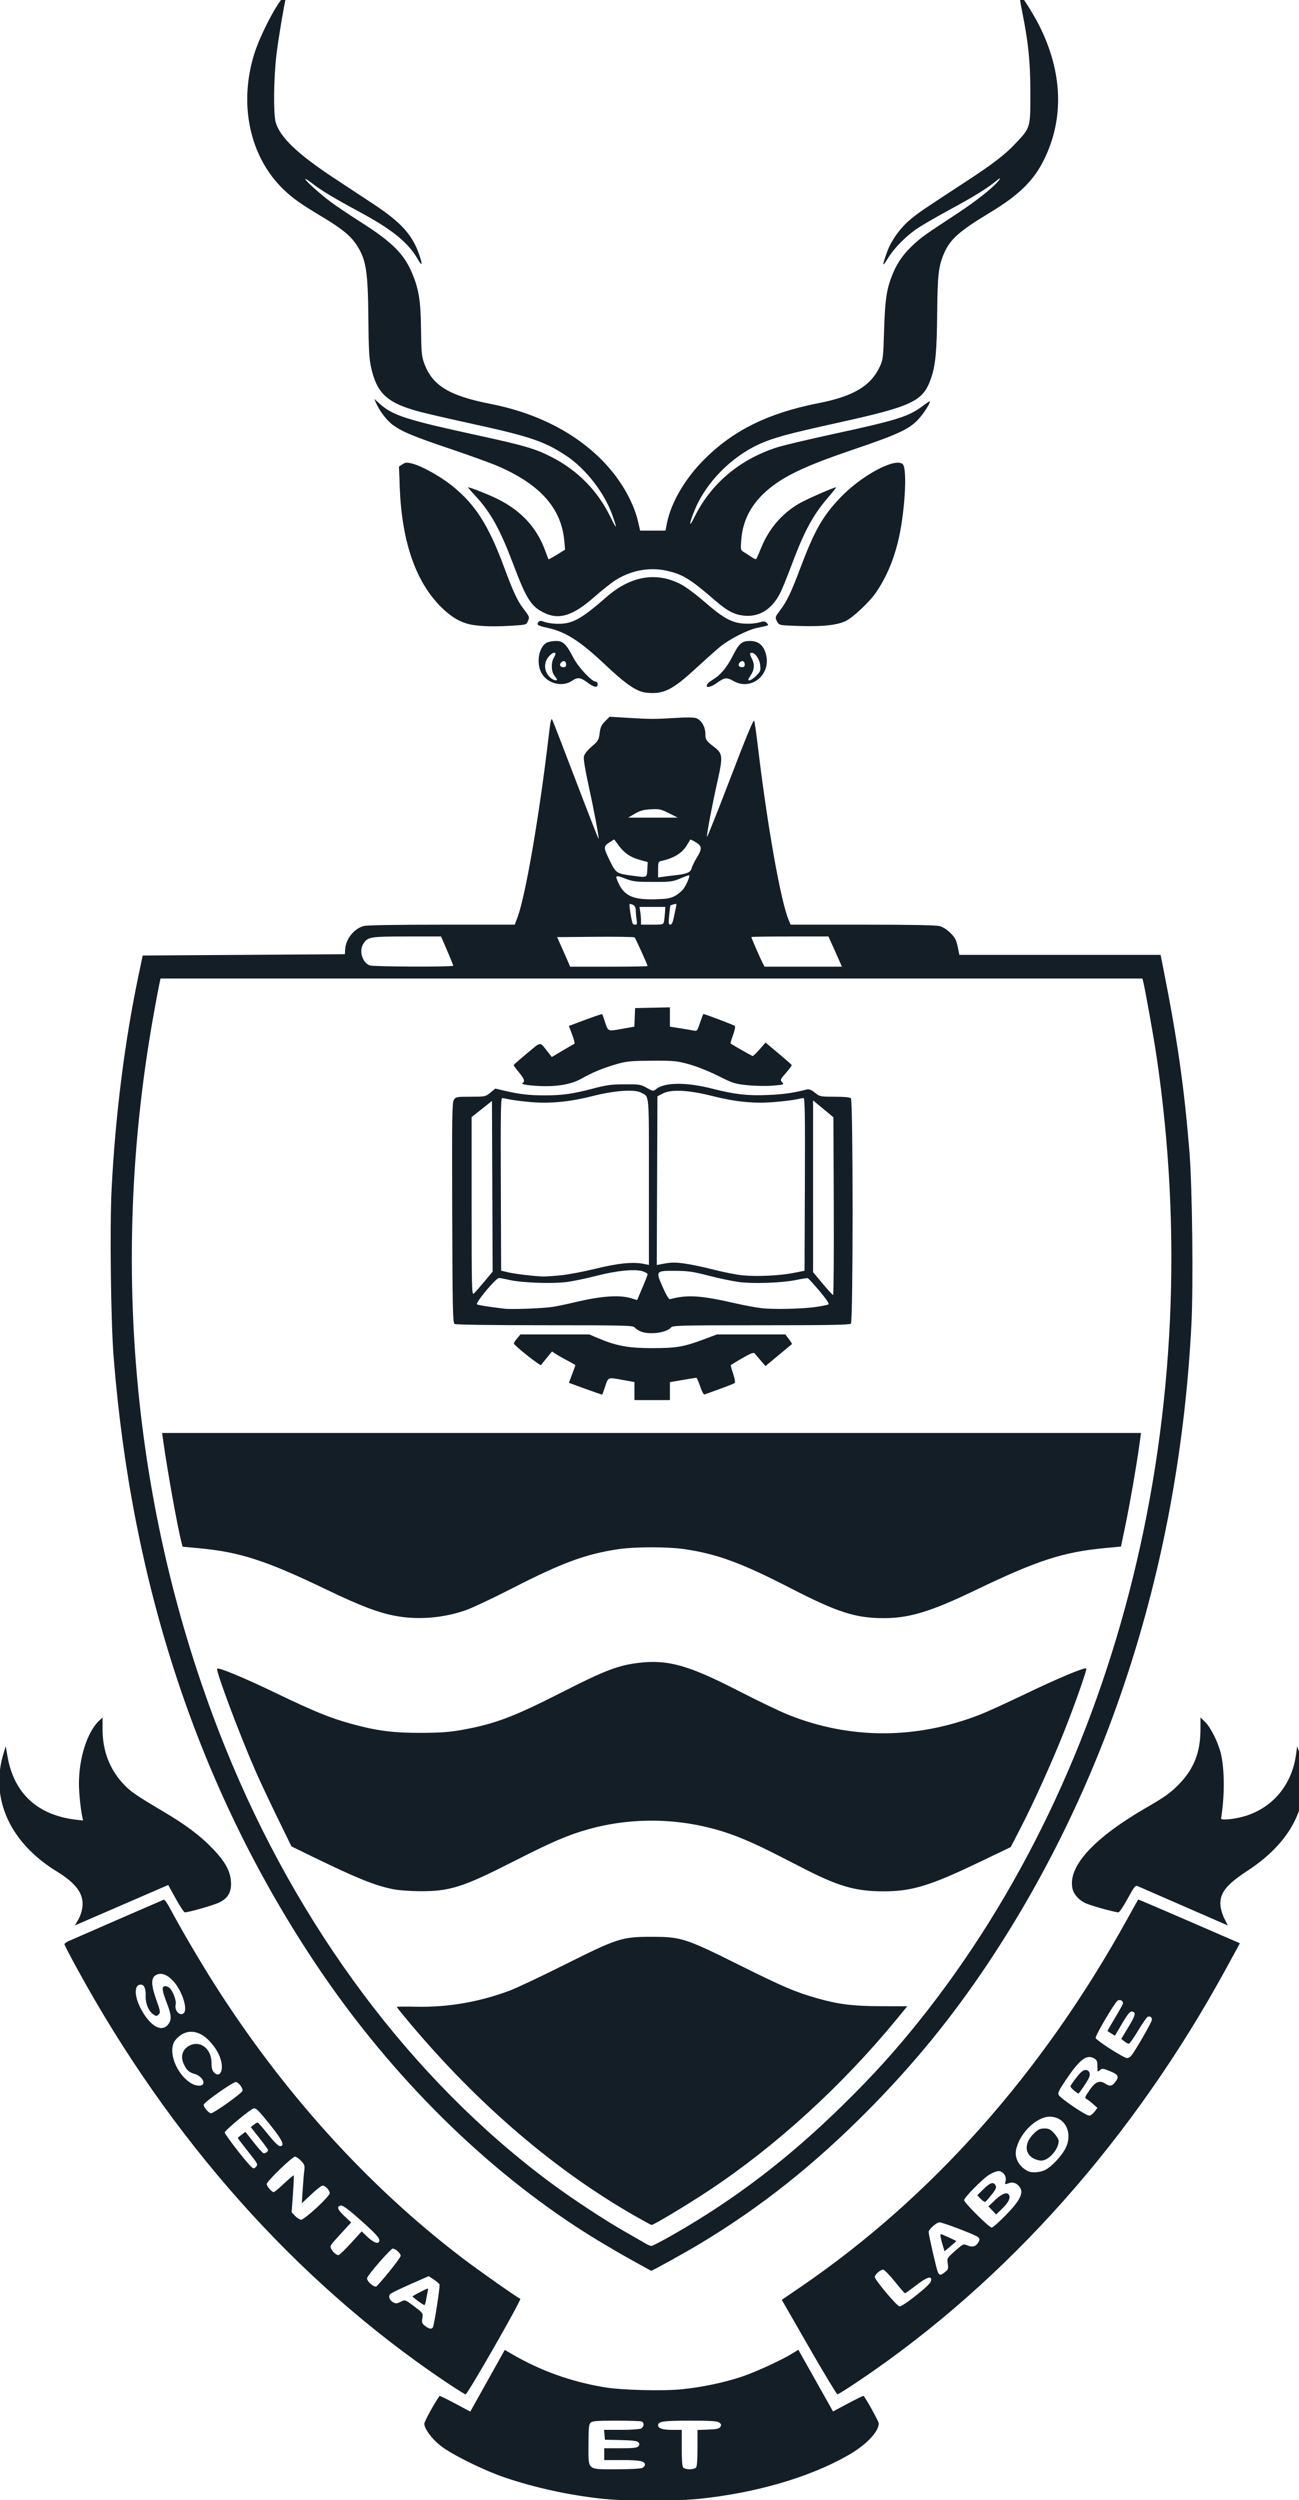 <?xml version="1.0" encoding="UTF-8" standalone="no"?>
<!-- Created with Inkscape (http://www.inkscape.org/) -->

<svg
   width="261.695mm"
   height="503.638mm"
   viewBox="0 0 261.695 503.638"
   version="1.1"
   id="svg5"
   inkscape:version="1.1.2 (0a00cf5339, 2022-02-04)"
   sodipodi:docname="wits.svg"
   xmlns:inkscape="http://www.inkscape.org/namespaces/inkscape"
   xmlns:sodipodi="http://sodipodi.sourceforge.net/DTD/sodipodi-0.dtd"
   xmlns="http://www.w3.org/2000/svg"
   xmlns:svg="http://www.w3.org/2000/svg">
  <sodipodi:namedview
     id="namedview7"
     pagecolor="#ffffff"
     bordercolor="#666666"
     borderopacity="1.0"
     inkscape:pageshadow="2"
     inkscape:pageopacity="0.0"
     inkscape:pagecheckerboard="0"
     inkscape:document-units="mm"
     showgrid="false"
     showguides="true"
     inkscape:guide-bbox="true"
     inkscape:zoom="0.16094665"
     inkscape:cx="379.00758"
     inkscape:cy="1062.4639"
     inkscape:window-width="1366"
     inkscape:window-height="725"
     inkscape:window-x="0"
     inkscape:window-y="0"
     inkscape:window-maximized="1"
     inkscape:current-layer="layer1" />
  <defs
     id="defs2">
    <clipPath
       clipPathUnits="userSpaceOnUse"
       id="clipPath1408">
      <rect
         style="fill:#ffffff;stroke-width:0.265"
         id="rect1410"
         width="261.695"
         height="503.638"
         x="-279.506"
         y="-129.887" />
    </clipPath>
  </defs>
  <g
     inkscape:label="Layer 1"
     inkscape:groupmode="layer"
     id="layer1"
     transform="translate(279.506,129.887)">
    <path
       style="fill:#141e27;stroke-width:0.265;fill-opacity:1"
       d="m -158.234,373.467 c -6.637,-0.724 -13.428,-2.207 -19.519,-4.26 -4.306,-1.452 -10.844,-4.69 -13.051,-6.463 -1.782,-1.432 -3.221,-3.394 -3.221,-4.392 0,-0.447 2.032,-4.148 3.077,-5.603 0.038,-0.053 1.447,0.638 3.131,1.535 l 3.062,1.63 0.407,-0.741 c 0.224,-0.407 1.786,-3.204 3.471,-6.215 l 3.064,-5.475 1.353,0.791 c 5.794,3.388 11.871,5.577 18.683,6.73 3.468,0.587 11.83,0.8 15.701,0.401 4.058,-0.418 8.457,-1.344 12.002,-2.524 2.786,-0.928 8.103,-3.376 10.304,-4.744 l 1.097,-0.682 3.494,6.213 3.494,6.213 3.031,-1.614 c 1.667,-0.888 3.07,-1.571 3.119,-1.518 0.549,0.594 3.058,5.14 3.058,5.54 0,1.734 -2.611,4.42 -6.34,6.523 -7.765,4.378 -18.379,7.47 -29.743,8.663 -4.729,0.497 -15.09,0.493 -19.672,-0.007 z m 8.148,-6.212 c 0.281,-0.151 0.512,-0.444 0.512,-0.652 0,-0.718 -1.036,-0.926 -4.613,-0.926 h -3.589 v -1.191 -1.191 h 3.275 c 2.588,0 3.344,-0.083 3.604,-0.397 0.259,-0.313 0.261,-0.479 0.007,-0.786 -0.245,-0.295 -1.101,-0.407 -3.538,-0.463 l -3.215,-0.074 -0.082,-0.992 -0.082,-0.992 h 3.473 c 1.91,0 3.703,-0.123 3.985,-0.274 0.617,-0.33 0.674,-1.195 0.093,-1.418 -0.23,-0.088 -2.543,-0.161 -5.14,-0.161 -3.94,0 -4.791,0.069 -5.138,0.416 -0.342,0.342 -0.416,1.138 -0.416,4.483 0,5.229 -0.399,4.891 5.765,4.891 2.657,0 4.804,-0.115 5.101,-0.274 z m 10.778,-0.044 c 0.216,-0.216 0.318,-1.479 0.318,-3.958 v -3.641 l 2.155,-0.077 c 1.742,-0.062 2.211,-0.169 2.447,-0.555 0.234,-0.383 0.19,-0.555 -0.221,-0.86 -0.408,-0.303 -1.624,-0.381 -5.904,-0.381 -5.368,0 -6.414,0.151 -6.414,0.926 0,0.63 0.926,0.926 2.893,0.926 h 1.869 v 3.651 c 0,2.487 0.101,3.752 0.318,3.969 0.175,0.175 0.746,0.318 1.27,0.318 0.524,0 1.095,-0.143 1.27,-0.318 z m -50.897,-17.614 c -29.637,-20.036 -54.948,-48.483 -73.767,-82.906 -1.401,-2.564 -2.548,-4.777 -2.548,-4.918 0,-0.141 0.327,-0.408 0.728,-0.593 0.751,-0.346 18.756,-8.184 19.275,-8.391 0.16,-0.064 0.746,0.753 1.302,1.815 1.819,3.476 5.834,10.336 8.727,14.909 13.896,21.966 31.029,40.922 50.138,55.472 3.334,2.538 11.135,8.023 11.66,8.198 0.338,0.113 -10.609,19.25 -11.017,19.258 -0.155,0.003 -2.179,-1.277 -4.498,-2.844 z m -2.095,-10.651 c 0.264,-0.427 1.48,-8.267 1.339,-8.635 -0.07,-0.181 -0.588,-0.635 -1.153,-1.008 l -1.026,-0.679 -3.683,1.623 c -2.026,0.893 -3.844,1.775 -4.041,1.96 -0.476,0.447 -0.184,1.287 0.591,1.702 0.516,0.276 0.763,0.259 1.459,-0.101 0.938,-0.485 0.898,-0.5 3.023,1.12 1.497,1.141 1.535,1.201 1.371,2.169 -0.147,0.869 -0.077,1.067 0.547,1.558 0.781,0.614 1.313,0.712 1.574,0.291 z m -2.995,-5.308 c -0.611,-0.449 -1.11,-0.864 -1.11,-0.922 0,-0.058 0.73,-0.474 1.621,-0.924 1.615,-0.815 1.621,-0.816 1.468,-0.202 -0.085,0.339 -0.234,1.122 -0.332,1.741 -0.098,0.618 -0.259,1.124 -0.357,1.124 -0.098,0 -0.678,-0.367 -1.289,-0.817 z m -5.882,-5.815 c 1.315,-1.61 2.391,-3.094 2.391,-3.297 0,-0.498 -1.051,-1.448 -1.602,-1.448 -0.402,0 -4.878,5.126 -5.149,5.896 -0.182,0.519 1.045,1.738 1.781,1.769 0.104,0.004 1.265,-1.309 2.58,-2.919 z m -7.651,-5.817 2.186,-2.395 0.951,0.908 c 1.222,1.167 2.114,1.633 2.461,1.287 0.528,-0.528 -0.13,-1.34 -3.544,-4.381 -2.381,-2.121 -3.651,-3.078 -4.012,-3.025 -0.966,0.144 -0.775,0.776 0.633,2.098 l 1.395,1.309 -0.778,0.849 c -0.428,0.467 -1.404,1.532 -2.17,2.367 -1.261,1.376 -1.362,1.574 -1.072,2.117 0.363,0.681 1.015,1.24 1.461,1.252 0.166,0.004 1.286,-1.069 2.488,-2.386 z m -6.87,-7.176 c 1.478,-1.367 2.624,-2.638 2.624,-2.91 0,-0.581 -0.904,-1.541 -1.45,-1.541 -0.216,0 -1.245,0.804 -2.287,1.786 l -1.895,1.786 0.18,-2.778 c 0.099,-1.528 0.245,-3.261 0.325,-3.851 0.125,-0.93 0.04,-1.185 -0.645,-1.918 -0.434,-0.465 -0.987,-0.846 -1.227,-0.846 -0.559,0 -5.7,4.973 -5.7,5.513 0,0.454 1.012,1.631 1.403,1.631 0.139,0 1.082,-0.782 2.096,-1.739 1.014,-0.956 1.889,-1.693 1.945,-1.637 0.056,0.056 -0.017,1.753 -0.161,3.771 l -0.262,3.67 0.714,0.746 c 0.393,0.41 0.94,0.746 1.216,0.746 0.276,0 1.682,-1.092 3.125,-2.427 z m -12.202,-8.277 c 0.389,-0.468 0.368,-0.506 -1.887,-3.356 -0.994,-1.257 -1.808,-2.336 -1.808,-2.398 0,-0.061 0.345,-0.367 0.766,-0.678 l 0.766,-0.566 1.638,2.084 c 0.901,1.146 1.792,2.143 1.98,2.215 0.338,0.13 0.935,-0.286 0.935,-0.651 0,-0.104 -0.781,-1.18 -1.736,-2.392 l -1.736,-2.204 0.575,-0.465 c 0.316,-0.256 0.67,-0.465 0.787,-0.465 0.117,0 1.066,1.072 2.111,2.381 1.201,1.506 2.085,2.381 2.405,2.381 1.044,0 0.517,-1.181 -1.832,-4.103 -2.932,-3.648 -3.085,-3.781 -3.829,-3.316 -1.41,0.881 -5.475,4.338 -5.475,4.656 0,0.337 3.542,4.983 4.98,6.533 0.775,0.835 0.921,0.872 1.36,0.342 z m -5.803,-12.778 c 1.579,-1.128 2.942,-2.223 3.03,-2.434 0.196,-0.468 -0.678,-1.7 -1.291,-1.82 -0.523,-0.103 -6.511,4.118 -6.511,4.589 0,0.508 1.055,1.716 1.499,1.716 0.221,0 1.694,-0.923 3.272,-2.051 z m -4.866,-3.905 c 0.255,-0.664 -0.627,-1.678 -1.714,-1.971 -1.182,-0.318 -1.712,-0.833 -2.295,-2.227 -0.554,-1.325 -0.153,-2.644 1.022,-3.361 2.236,-1.364 4.666,0.402 4.668,3.393 0,1.03 0.136,1.524 0.524,1.912 1.022,1.022 1.831,-0.1 1.468,-2.034 -0.262,-1.398 -1.067,-2.857 -2.341,-4.243 -2.269,-2.469 -4.981,-2.595 -6.895,-0.321 -1.706,2.028 0.029,6.864 3.143,8.764 0.965,0.589 2.209,0.633 2.419,0.087 z m -7.068,-11.94 c 0.742,-0.943 0.691,-1.86 -0.238,-4.272 -0.993,-2.579 -1.089,-3.311 -0.451,-3.443 0.265,-0.055 0.708,0.103 0.983,0.352 0.669,0.605 1.415,2.615 1.231,3.317 -0.313,1.198 0.804,2.441 1.6,1.781 0.921,-0.764 -0.343,-4.632 -2.132,-6.527 -1.129,-1.196 -2.182,-1.635 -3.127,-1.305 -1.365,0.476 -1.412,1.861 -0.18,5.32 0.76,2.134 0.794,2.366 0.407,2.753 -0.386,0.386 -0.479,0.386 -1.06,0.005 -0.943,-0.618 -1.619,-2.227 -1.56,-3.715 0.059,-1.491 -0.295,-2.299 -1.009,-2.299 -1.268,0 -1.313,2.154 -0.096,4.586 1.844,3.683 4.277,5.172 5.633,3.448 z m 129.095,64.981 -5.465,-9.512 3.745,-2.559 c 26.441,-18.068 48.656,-43.068 65.792,-74.04 1.208,-2.183 2.22,-4.001 2.249,-4.041 0.029,-0.04 4.327,1.787 9.55,4.06 5.223,2.273 9.825,4.27 10.225,4.438 l 0.728,0.306 -2.648,4.864 c -18.759,34.453 -44.186,63.078 -73.8,83.083 -2.391,1.615 -4.475,2.932 -4.63,2.926 -0.155,-0.006 -2.741,-4.292 -5.747,-9.524 z m 20.841,-9.816 c 2.841,-2.212 3.806,-3.155 3.806,-3.719 0,-0.859 -0.942,-0.517 -3.064,1.11 -1.139,0.873 -2.143,1.587 -2.232,1.587 -0.089,0 -1.02,-1.072 -2.068,-2.381 -1.049,-1.31 -2.105,-2.381 -2.347,-2.381 -0.522,0 -1.665,1.012 -1.665,1.474 0,0.6 4.494,5.935 4.999,5.935 0.267,0 1.424,-0.731 2.571,-1.624 z m 6.573,-5.293 c 0.646,-0.508 0.704,-0.685 0.554,-1.685 -0.166,-1.107 -0.152,-1.131 1.481,-2.573 1.642,-1.45 1.652,-1.454 2.531,-1.087 1.003,0.419 1.721,0.179 2.213,-0.739 0.231,-0.431 0.212,-0.638 -0.084,-0.934 -0.438,-0.438 -7.113,-2.997 -7.816,-2.997 -0.582,0 -2.174,1.421 -2.174,1.941 0,0.601 1.555,7.383 1.845,8.047 0.323,0.739 0.541,0.744 1.451,0.028 z m -0.506,-5.562 c -0.399,-1.345 -0.508,-2.072 -0.309,-2.072 0.18,0 3.076,1.314 3.076,1.396 0,0.044 -0.531,0.523 -1.179,1.065 l -1.179,0.986 z m 12.715,-5.861 c 2.858,-2.928 3.654,-4.467 2.903,-5.613 -0.553,-0.844 -1.414,-1.187 -2.219,-0.883 -0.855,0.322 -0.873,0.311 -0.686,-0.433 0.24,-0.955 -0.504,-1.982 -1.434,-1.982 -0.405,0 -1.265,0.34 -1.912,0.756 -1.378,0.886 -5.013,4.583 -5.013,5.098 0,0.492 5.057,5.523 5.551,5.523 0.221,1.8e-4 1.485,-1.109 2.809,-2.466 z m -2.685,-0.988 -0.78,-0.814 1.369,-1.306 c 1.404,-1.339 2.524,-1.698 2.828,-0.907 0.244,0.637 -0.225,1.501 -1.475,2.713 l -1.162,1.128 z m -2.325,-2.323 -0.7,-0.73 1.264,-1.245 c 1.363,-1.343 1.997,-1.535 2.425,-0.737 0.222,0.415 0.081,0.749 -0.772,1.829 -0.574,0.727 -1.15,1.387 -1.28,1.467 -0.13,0.08 -0.551,-0.183 -0.936,-0.584 z m 13.005,-5.84 c 1.244,-0.634 3.253,-2.766 4.042,-4.287 1.618,-3.121 -0.046,-6.481 -3.188,-6.435 -2.728,0.04 -6.135,3.446 -6.755,6.753 -0.314,1.675 0.733,3.451 2.511,4.256 0.772,0.35 2.415,0.211 3.39,-0.287 z m -2.496,-2.382 c -1.731,-1.056 -1.66,-3.137 0.167,-4.922 0.89,-0.869 1.248,-1.043 2.146,-1.043 0.905,0 1.222,0.157 1.978,0.982 0.495,0.54 0.9,1.226 0.9,1.524 0,1.695 -2.013,3.965 -3.515,3.963 -0.468,0 -1.222,-0.227 -1.676,-0.504 z m 12.44,-9.371 0.556,-0.748 -0.832,-0.744 c -0.457,-0.409 -1.051,-0.867 -1.32,-1.017 -0.454,-0.254 -0.414,-0.382 0.57,-1.815 1.168,-1.703 2.024,-2.052 3.177,-1.296 0.891,0.584 1.326,0.521 1.957,-0.281 0.868,-1.104 0.705,-1.522 -0.846,-2.165 -1.648,-0.683 -1.746,-0.691 -2.289,-0.199 -0.375,0.34 -0.418,0.253 -0.418,-0.847 0,-1.041 -0.103,-1.284 -0.68,-1.61 -1.516,-0.856 -2.887,0.202 -5.734,4.431 -1.332,1.978 -1.601,2.547 -1.39,2.942 0.395,0.738 5.612,4.253 6.19,4.17 0.276,-0.04 0.753,-0.409 1.058,-0.82 z m -4.141,-4.232 c -0.4,-0.328 -0.728,-0.71 -0.727,-0.85 1.1e-4,-0.14 0.538,-0.939 1.195,-1.776 0.866,-1.103 1.37,-1.521 1.834,-1.521 0.781,0 1.097,0.788 0.66,1.644 -0.467,0.915 -1.951,3.106 -2.102,3.103 -0.073,-0.003 -0.46,-0.271 -0.86,-0.598 z m 11.497,-6.992 c 0.754,-0.872 4.18,-6.831 4.18,-7.27 0,-0.533 -0.355,-0.784 -0.845,-0.596 -0.2,0.077 -1.072,1.327 -1.937,2.779 -0.865,1.452 -1.711,2.639 -1.88,2.639 -0.169,0 -0.577,-0.219 -0.908,-0.487 l -0.602,-0.487 1.366,-2.262 c 1.437,-2.379 1.615,-2.962 0.977,-3.207 -0.533,-0.205 -0.928,0.247 -2.376,2.716 l -1.245,2.124 -0.707,-0.442 c -0.389,-0.243 -0.742,-0.463 -0.785,-0.49 -0.043,-0.026 0.642,-1.239 1.521,-2.696 0.88,-1.456 1.599,-2.766 1.599,-2.91 0,-0.542 -0.685,-0.864 -1.107,-0.521 -0.696,0.564 -4.495,7.038 -4.404,7.504 0.094,0.483 5.64,4.036 6.33,4.055 0.232,0.007 0.602,-0.196 0.822,-0.451 z m -98.214,42.47 c -5.256,-2.876 -9.957,-5.659 -13.626,-8.066 -20.067,-13.168 -38.493,-31.847 -52.926,-53.653 -23.153,-34.981 -36.555,-75.447 -40.22,-121.444 -0.571,-7.163 -0.801,-26.342 -0.409,-33.999 0.76,-14.818 2.613,-29.533 5.399,-42.862 l 0.857,-4.101 20.366,-0.132 20.366,-0.132 0.058,-0.986 c 0.12,-2.066 1.774,-4.15 3.721,-4.691 0.622,-0.173 6.398,-0.274 15.715,-0.275 l 14.731,-0.002 0.569,-1.521 c 1.599,-4.273 4.38,-20.428 6.242,-36.26 0.398,-3.384 0.525,-3.947 0.774,-3.44 0.164,0.334 2.305,5.873 4.759,12.31 2.454,6.437 4.498,11.666 4.544,11.62 0.137,-0.137 -0.929,-5.809 -2.062,-10.971 -0.681,-3.104 -1.002,-5.127 -0.892,-5.626 0.107,-0.487 0.699,-1.236 1.578,-1.994 1.303,-1.125 1.42,-1.323 1.591,-2.694 0.15,-1.203 0.356,-1.651 1.099,-2.395 l 0.914,-0.914 3.624,0.221 c 4.583,0.279 5.498,0.281 9.71,0.018 2.329,-0.145 3.675,-0.122 4.167,0.072 0.999,0.393 1.784,1.774 1.785,3.143 0,1.184 0.169,1.425 1.936,2.78 1.527,1.171 1.592,1.907 0.57,6.467 -1.162,5.189 -2.296,11.16 -2.183,11.498 0.05,0.149 2.168,-5.165 4.708,-11.809 3.16,-8.266 4.676,-11.927 4.803,-11.599 0.102,0.264 0.44,2.623 0.751,5.242 1.869,15.759 4.579,31.045 6.182,34.883 l 0.405,0.968 14.499,0.002 c 9.804,0.001 14.842,0.097 15.557,0.295 0.623,0.173 1.511,0.747 2.161,1.397 0.904,0.904 1.164,1.399 1.443,2.748 l 0.34,1.644 h 20.268 20.268 l 0.461,2.315 c 2.915,14.633 4.283,24.181 5.354,37.372 0.573,7.052 0.798,27.052 0.393,34.857 -2.475,47.708 -16.501,91.804 -40.836,128.391 -7.246,10.895 -14.925,20.333 -24.089,29.608 -10.971,11.103 -21.739,19.665 -34.047,27.07 -2.983,1.795 -9.748,5.544 -9.872,5.47 -0.027,-0.016 -0.705,-0.388 -1.505,-0.826 z m 5.934,-6.449 c 12.449,-7.108 23.266,-15.37 34.248,-26.158 5.975,-5.869 10.377,-10.72 15.252,-16.808 40.668,-50.785 58.485,-123.188 47.87,-194.537 -0.592,-3.977 -2.246,-13.229 -2.672,-14.947 l -0.148,-0.595 h -98.904 -98.904 l -0.3,1.389 c -0.165,0.764 -0.701,3.651 -1.192,6.416 -8.917,50.241 -3.881,101.379 14.475,146.976 14.55,36.144 37.601,67.006 65.554,87.768 4.433,3.293 11.026,7.628 15.214,10.004 1.746,0.991 3.532,2.018 3.969,2.281 0.437,0.264 0.964,0.481 1.171,0.484 0.208,0.003 2.172,-1.02 4.366,-2.273 z m -7.801,-3.838 c -16.104,-9.226 -31.473,-22.395 -45.202,-38.731 -1.468,-1.746 -2.669,-3.235 -2.671,-3.307 -0.003,-0.073 1.754,-0.092 3.9,-0.044 6.376,0.145 12.749,-0.952 18.852,-3.243 1.382,-0.519 6.324,-2.85 10.98,-5.181 10.752,-5.38 11.617,-5.659 17.595,-5.659 5.972,0 6.805,0.269 17.859,5.772 8.674,4.318 11.167,5.381 15.478,6.601 4.37,1.237 7.174,1.587 12.862,1.605 l 5.322,0.016 -1.839,2.249 c -11.081,13.553 -24.438,25.774 -38.041,34.808 -4.35,2.889 -11.185,6.997 -11.642,6.997 -0.093,0 -1.648,-0.847 -3.455,-1.882 z m -48.504,-65.733 c -3.768,-0.749 -7.344,-2.194 -16.658,-6.731 l -3.926,-1.913 -2.857,-5.857 c -1.571,-3.222 -3.524,-7.377 -4.34,-9.235 -3.196,-7.278 -8.111,-20.382 -7.771,-20.722 0.291,-0.291 5.577,1.909 11.84,4.928 7.716,3.719 10.931,5.027 15.305,6.226 5.045,1.384 8.416,1.812 14.064,1.787 3.745,-0.016 5.626,-0.152 8.005,-0.579 6.785,-1.217 10.45,-2.603 20.725,-7.839 8.14,-4.148 10.918,-5.201 14.992,-5.685 5.889,-0.699 10.025,0.465 20.155,5.675 3.794,1.951 8.261,4.095 9.927,4.764 12.473,5.012 25.838,5.005 38.706,-0.021 1.348,-0.527 5.491,-2.418 9.206,-4.203 6.357,-3.054 11.68,-5.29 12.165,-5.111 0.249,0.092 -2.361,7.496 -4.697,13.325 -2.357,5.881 -5.892,13.704 -8.351,18.478 l -2.166,4.207 -6.493,3.112 c -9.796,4.695 -13.459,5.806 -19.135,5.802 -5.713,-0.004 -9.109,-0.998 -16.558,-4.844 -7.131,-3.683 -9.514,-4.83 -12.565,-6.046 -9.548,-3.808 -20.429,-4.39 -30.313,-1.624 -4.137,1.158 -7.362,2.544 -15.184,6.529 -10.135,5.162 -12.76,5.993 -18.815,5.958 -1.892,-0.011 -4.259,-0.183 -5.259,-0.382 z m 0.511,-55.049 c -3.512,-0.634 -7.258,-2.058 -14.163,-5.385 -11.971,-5.768 -17.322,-7.504 -25.477,-8.267 l -3.378,-0.316 -0.246,-0.938 c -0.768,-2.933 -2.751,-13.947 -3.658,-20.319 l -0.235,-1.654 h 98.606 98.606 l -0.353,2.58 c -0.555,4.055 -1.891,11.719 -2.825,16.203 l -0.854,4.099 -3.301,0.313 c -8.356,0.793 -13.609,2.501 -25.923,8.428 -9.041,4.352 -13.385,5.683 -18.548,5.683 -5.683,0 -9.306,-1.158 -18.639,-5.958 -10.037,-5.162 -14.83,-6.936 -21.418,-7.928 -3.414,-0.514 -10.08,-0.514 -13.494,0 -6.576,0.99 -11.312,2.742 -21.385,7.907 -3.809,1.953 -7.983,3.921 -9.275,4.373 -4.502,1.574 -9.519,1.995 -14.04,1.179 z m 48.007,-45.315 v -1.821 l -2.545,-0.458 c -2.883,-0.519 -2.72,-0.594 -3.439,1.586 -0.24,0.728 -0.463,1.355 -0.495,1.395 -0.032,0.04 -1.559,-0.477 -3.393,-1.149 l -3.334,-1.221 0.65,-1.727 c 0.358,-0.95 0.65,-1.771 0.65,-1.824 0,-0.053 -0.685,-0.451 -1.521,-0.884 -0.837,-0.433 -1.893,-1.032 -2.346,-1.331 l -0.825,-0.544 -1.027,1.24 c -0.565,0.682 -1.104,1.355 -1.197,1.495 -0.15,0.225 -5.268,-3.817 -5.463,-4.316 -0.042,-0.108 0.236,-0.569 0.619,-1.024 l 0.696,-0.827 h 6.927 6.927 l 1.885,0.792 c 3.66,1.538 6.092,1.975 10.937,1.965 4.839,-0.01 6.216,-0.251 10.425,-1.828 l 2.48,-0.929 h 6.895 6.895 l 0.712,0.933 c 0.391,0.513 0.665,0.969 0.609,1.012 -0.057,0.043 -1.278,1.057 -2.714,2.253 l -2.611,2.174 -0.961,-1.117 c -0.529,-0.614 -1.08,-1.262 -1.226,-1.44 -0.201,-0.246 -0.797,-0.015 -2.476,0.958 -1.217,0.705 -2.258,1.328 -2.313,1.383 -0.056,0.056 0.15,0.846 0.457,1.756 0.309,0.915 0.456,1.746 0.329,1.859 -0.126,0.112 -1.48,0.655 -3.008,1.206 -1.528,0.551 -2.915,1.053 -3.081,1.115 -0.178,0.066 -0.542,-0.605 -0.881,-1.625 -0.318,-0.956 -0.658,-1.739 -0.755,-1.742 -0.097,-0.003 -1.338,0.197 -2.757,0.443 l -2.58,0.447 v 1.806 1.806 h -3.572 -3.572 z m 1.191,-12.04 c -0.437,-0.19 -0.957,-0.543 -1.157,-0.783 -0.331,-0.399 -1.931,-0.438 -18.124,-0.441 -10.728,-0.003 -17.918,-0.103 -18.158,-0.255 -0.347,-0.219 -0.406,-3.051 -0.467,-22.393 -0.062,-19.571 -0.023,-22.214 0.337,-22.764 0.388,-0.592 0.552,-0.622 3.384,-0.622 2.938,0 2.989,-0.011 3.971,-0.82 l 0.995,-0.82 1.777,0.421 c 2.979,0.706 5.083,0.951 8.127,0.948 3.627,-0.004 5.749,-0.302 9.79,-1.373 2.699,-0.716 3.651,-0.844 6.35,-0.855 2.984,-0.013 3.252,0.03 4.46,0.711 1.273,0.718 1.291,0.72 1.921,0.224 1.733,-1.363 6.138,-1.382 11.326,-0.048 4.48,1.152 7.095,1.445 11.264,1.26 3.111,-0.138 4.99,-0.405 7.684,-1.093 0.513,-0.131 0.914,0.02 1.69,0.637 0.997,0.793 1.076,0.809 3.971,0.809 1.944,0 3.062,0.108 3.271,0.318 0.46,0.46 0.46,44.942 0,45.402 -0.241,0.241 -4.62,0.318 -18.092,0.318 -16.216,0 -17.806,0.038 -18.137,0.438 -0.91,1.097 -4.438,1.544 -6.184,0.783 z m -17.595,-4.931 c 0.946,-0.156 2.91,-0.569 4.366,-0.917 5.293,-1.266 8.976,-1.533 11.341,-0.821 l 1.239,0.373 0.354,-0.836 c 0.195,-0.46 0.668,-1.576 1.052,-2.482 0.384,-0.905 0.698,-1.759 0.698,-1.898 0,-0.139 -0.438,-0.397 -0.973,-0.573 -1.543,-0.509 -5.29,-0.144 -9.346,0.909 -1.965,0.51 -4.643,1.07 -5.953,1.243 -2.874,0.38 -9.035,0.165 -11.509,-0.402 -0.946,-0.216 -1.915,-0.398 -2.153,-0.403 -0.623,-0.013 -4.843,5.046 -4.425,5.305 0.282,0.174 2.225,0.483 5.52,0.878 1.495,0.179 7.922,-0.069 9.79,-0.377 z m 53.181,-0.007 c 1.091,-0.169 2.128,-0.386 2.304,-0.482 0.211,-0.115 -0.399,-1.03 -1.791,-2.684 -1.161,-1.38 -2.225,-2.548 -2.365,-2.596 -0.14,-0.048 -1.179,0.109 -2.31,0.349 -2.829,0.599 -8.637,0.809 -11.581,0.419 -1.31,-0.174 -4.048,-0.748 -6.085,-1.275 -3.133,-0.812 -4.157,-0.962 -6.64,-0.976 -4.059,-0.023 -4.066,-0.014 -2.633,3.238 0.757,1.717 1.253,2.534 1.498,2.468 3.51,-0.947 6.162,-0.77 13.426,0.895 1.653,0.379 3.915,0.794 5.027,0.922 2.485,0.287 8.474,0.139 11.15,-0.276 z m -67.056,-5.033 1.708,-2.048 -0.068,-17.192 -0.068,-17.192 -2.049,1.623 -2.049,1.623 v 17.958 c 0,16.197 0.039,17.925 0.409,17.617 0.226,-0.187 1.179,-1.262 2.119,-2.389 z m 70.432,-15.241 -0.068,-17.905 -2.051,-1.698 -2.051,-1.698 v 17.293 17.293 l 1.918,2.304 c 1.055,1.267 2.008,2.307 2.119,2.311 0.11,0.004 0.17,-8.051 0.132,-17.899 z m -54.931,13.922 c 1.507,-0.154 4.677,-0.758 7.045,-1.344 4.411,-1.091 7.491,-1.391 9.652,-0.941 l 0.992,0.207 v -16.772 c 0,-18.483 0.131,-17.002 -1.587,-17.941 -1.289,-0.705 -5.253,-0.438 -9.525,0.64 -4.932,1.244 -8.856,1.62 -12.946,1.241 -1.684,-0.156 -3.538,-0.396 -4.12,-0.532 -0.582,-0.136 -1.208,-0.251 -1.391,-0.254 -0.264,-0.005 -0.319,3.556 -0.265,17.384 l 0.068,17.39 1.455,0.336 c 1.429,0.33 5.017,0.761 6.917,0.831 0.53,0.02 2.197,-0.09 3.704,-0.244 z m 46.852,-0.474 2.19,-0.437 0.068,-17.396 c 0.054,-13.832 -1.1e-4,-17.395 -0.265,-17.39 -0.183,0.003 -0.809,0.119 -1.391,0.256 -0.582,0.137 -2.504,0.376 -4.271,0.53 -4.203,0.367 -7.855,0.019 -12.809,-1.22 -4.79,-1.199 -8.212,-1.362 -9.908,-0.473 l -1.058,0.555 -0.068,16.995 -0.068,16.995 0.73,-0.145 c 2.11,-0.419 2.795,-0.442 4.845,-0.165 1.229,0.166 3.858,0.717 5.841,1.225 1.984,0.508 4.603,1.026 5.821,1.151 2.856,0.293 7.561,0.074 10.343,-0.481 z m -53.637,-37.851 c -0.815,-0.097 -1.196,-0.239 -0.992,-0.371 0.548,-0.355 0.383,-0.856 -0.728,-2.2 -0.582,-0.704 -1.058,-1.347 -1.058,-1.427 0,-0.081 1.205,-1.144 2.678,-2.364 3.011,-2.493 2.493,-2.467 4.276,-0.21 l 0.737,0.932 2.174,-1.293 c 1.196,-0.711 2.268,-1.325 2.384,-1.363 0.116,-0.039 -0.089,-0.865 -0.455,-1.836 l -0.665,-1.766 1.513,-0.57 c 3.361,-1.267 5.135,-1.88 5.205,-1.797 0.04,0.048 0.27,0.682 0.51,1.41 0.704,2.134 0.541,2.059 3.415,1.55 l 2.548,-0.451 0.077,-1.872 0.077,-1.872 3.506,-0.074 3.506,-0.074 v 1.946 1.946 l 2.051,0.324 c 1.128,0.178 2.364,0.389 2.748,0.468 0.658,0.135 0.731,0.044 1.278,-1.601 0.319,-0.96 0.621,-1.745 0.671,-1.745 0.286,0 6.125,2.215 6.323,2.399 0.14,0.13 -0.007,0.894 -0.353,1.844 -0.325,0.892 -0.552,1.651 -0.503,1.687 0.55,0.402 4.309,2.537 4.467,2.537 0.116,0 0.744,-0.61 1.397,-1.356 l 1.186,-1.356 2.605,2.184 c 1.433,1.201 2.635,2.259 2.672,2.351 0.037,0.092 -0.483,0.796 -1.155,1.564 -1.16,1.326 -1.2,1.422 -0.777,1.89 0.43,0.476 0.366,0.499 -1.888,0.689 -1.335,0.112 -3.503,0.076 -5.066,-0.084 -2.56,-0.263 -2.935,-0.382 -5.953,-1.89 -1.858,-0.928 -4.34,-1.916 -5.867,-2.336 -2.45,-0.674 -2.999,-0.726 -7.408,-0.709 -3.993,0.016 -5.091,0.109 -6.796,0.579 -2.774,0.764 -5.299,1.789 -7.401,3.005 -2.453,1.419 -6.225,1.872 -10.938,1.313 z m -14.947,-24.035 c 0,-0.109 -0.55,-1.478 -1.224,-3.043 l -1.227,-2.844 h -6.859 c -7.405,0 -7.891,0.079 -8.777,1.432 -0.937,1.43 -0.266,3.78 1.254,4.394 0.689,0.278 16.83,0.337 16.833,0.061 z m 39.156,0.072 c 0,-0.242 -2.41,-5.563 -2.611,-5.764 -0.111,-0.111 -3.671,-0.171 -7.91,-0.132 l -7.708,0.07 1.069,2.381 c 0.588,1.31 1.174,2.649 1.303,2.977 l 0.234,0.595 h 7.812 c 4.296,0 7.812,-0.057 7.812,-0.127 z m 38.489,-1.371 c -0.364,-0.824 -0.974,-2.193 -1.356,-3.043 l -0.693,-1.545 h -7.769 c -4.273,0 -7.769,0.049 -7.769,0.109 0,0.175 1.761,4.239 2.23,5.146 l 0.429,0.83 h 7.795 7.795 z m -40.701,-7.961 c -0.09,-0.546 -0.165,-1.375 -0.167,-1.843 -0.003,-0.59 -0.172,-0.941 -0.555,-1.146 -0.304,-0.162 -0.616,-0.232 -0.694,-0.153 -0.138,0.138 0.41,3.541 0.635,3.936 0.062,0.109 0.3,0.198 0.529,0.198 0.333,0 0.383,-0.197 0.252,-0.992 z m 5.503,0.397 c 0.07,-0.327 0.161,-1.131 0.203,-1.786 l 0.077,-1.191 h -2.603 -2.603 l 0.153,0.926 c 0.084,0.509 0.154,1.313 0.156,1.786 l 0.003,0.86 h 2.244 c 2.113,0 2.251,-0.035 2.371,-0.595 z m 2.003,-0.926 c 0.168,-0.837 0.371,-1.802 0.452,-2.146 0.13,-0.557 0.078,-0.604 -0.485,-0.43 -0.347,0.107 -0.651,0.209 -0.675,0.228 -0.024,0.018 -0.129,0.896 -0.233,1.952 -0.162,1.641 -0.129,1.918 0.223,1.918 0.29,0 0.503,-0.451 0.718,-1.521 z m 0.18,-4.243 c 0.61,-0.32 1.397,-0.969 1.749,-1.443 0.598,-0.805 1.345,-2.568 1.165,-2.748 -0.044,-0.044 -0.848,0.243 -1.787,0.638 -1.596,0.672 -1.956,0.718 -5.543,0.71 -3.484,-0.007 -4.001,-0.071 -5.622,-0.695 -1.95,-0.75 -2.046,-0.677 -1.284,0.967 1.178,2.544 2.97,3.336 7.304,3.225 2.389,-0.061 3.109,-0.178 4.02,-0.655 z m -5.529,-5.37 0.078,-1.472 -1.536,-0.427 c -1.953,-0.543 -3.145,-1.349 -4.301,-2.906 l -0.918,-1.237 -0.802,0.505 c -1.397,0.88 -1.403,1.075 -0.126,3.68 1.32,2.692 1.343,2.706 4.89,3.166 2.688,0.348 2.625,0.379 2.714,-1.309 z m 5.346,1.213 c 2.585,-0.281 3.364,-0.586 3.557,-1.392 0.096,-0.399 0.592,-1.41 1.104,-2.248 1.083,-1.774 1.026,-2.292 -0.341,-3.099 -0.521,-0.308 -0.972,-0.525 -1.001,-0.482 -0.029,0.042 -0.329,0.535 -0.665,1.094 -0.975,1.621 -2.611,2.646 -5.102,3.197 -0.695,0.154 -0.728,0.232 -0.728,1.756 v 1.594 l 0.86,-0.131 c 0.473,-0.072 1.515,-0.202 2.315,-0.289 z m -0.978,-12.528 c -1.595,-0.804 -1.932,-0.878 -3.631,-0.79 -1.487,0.076 -2.154,0.259 -3.237,0.887 l -1.364,0.79 h 4.995 4.995 z M -853.631,315.15 c -2.709,-0.348 -4.978,-1.015 -7.388,-2.173 -3.893,-1.87 -7.155,-5.725 -8.589,-10.149 -1.227,-3.784 -1.279,-4.545 -1.452,-21.157 -0.126,-12.116 -0.245,-16.015 -0.502,-16.464 -0.481,-0.842 -1.259,-1.191 -3.367,-1.511 -1.73,-0.263 -1.858,-0.328 -1.934,-0.991 -0.055,-0.477 0.075,-0.789 0.397,-0.952 0.263,-0.133 4.139,-0.227 8.614,-0.208 7.345,0.031 8.179,0.079 8.594,0.494 0.701,0.701 0.136,1.312 -1.541,1.666 -1.954,0.413 -2.229,0.556 -2.646,1.378 -0.475,0.937 -0.689,26.644 -0.258,30.934 0.655,6.509 2.366,10.189 6.015,12.935 2.276,1.713 3.937,2.268 7.238,2.42 4.77,0.219 7.819,-0.848 10.731,-3.755 1.907,-1.904 3.03,-4.053 3.879,-7.425 0.59,-2.345 0.599,-2.626 0.599,-18.581 v -16.2 l -0.679,-0.679 c -0.532,-0.532 -1.136,-0.749 -2.778,-0.998 -1.987,-0.302 -2.103,-0.357 -2.181,-1.029 -0.055,-0.475 0.076,-0.792 0.397,-0.958 0.272,-0.141 3.711,-0.228 7.973,-0.2 6.192,0.04 7.536,0.115 7.735,0.429 0.588,0.929 0.117,1.428 -1.603,1.699 -1.484,0.234 -2.319,0.75 -2.701,1.672 -0.198,0.479 -0.358,5.765 -0.483,16.06 -0.172,14.038 -0.233,15.549 -0.724,17.727 -1.173,5.213 -2.6,7.946 -5.654,10.829 -2.355,2.222 -5.334,3.849 -8.509,4.646 -2.403,0.603 -6.719,0.858 -9.181,0.542 z m 161.317,-0.374 c -0.326,-0.353 -4.645,-10.801 -9.815,-23.746 -5.078,-12.714 -9.541,-23.699 -9.918,-24.411 -0.932,-1.757 -2.154,-2.511 -4.708,-2.904 -1.962,-0.302 -2.075,-0.356 -2.154,-1.036 -0.064,-0.551 0.059,-0.77 0.529,-0.942 0.337,-0.124 4.448,-0.213 9.136,-0.199 7.778,0.024 8.564,0.067 8.991,0.494 0.761,0.761 0.154,1.341 -1.724,1.649 -2.12,0.347 -2.348,0.59 -1.916,2.042 0.391,1.316 13.722,36.937 14.027,37.481 0.264,0.472 0.2,0.598 2.208,-4.333 5.632,-13.832 12.622,-32.662 12.622,-34.003 0,-0.737 -0.634,-1.068 -2.425,-1.266 -1.579,-0.174 -1.681,-0.227 -1.76,-0.912 -0.065,-0.56 0.057,-0.78 0.529,-0.956 0.337,-0.126 3.806,-0.209 7.708,-0.185 5.877,0.036 7.137,0.109 7.338,0.427 0.605,0.956 0.121,1.431 -1.73,1.699 -1.755,0.254 -2.644,0.748 -3.514,1.952 -0.956,1.323 -0.763,0.877 -9.547,22.005 -8.02,19.29 -11.381,26.894 -12.128,27.446 -0.655,0.484 -1.093,0.409 -1.748,-0.299 z m 151.436,0.36 c -2.308,-0.323 -5.012,-1.171 -6.117,-1.918 l -0.911,-0.616 0.011,-5.185 c 0.011,-5.54 0.119,-6.034 1.317,-6.034 0.696,0 0.922,0.447 0.922,1.826 0,1.36 0.702,3.603 1.51,4.824 0.847,1.28 2.68,2.506 4.57,3.056 1.948,0.568 5.331,0.567 7.017,-0.003 4.038,-1.362 6.403,-5.396 5.705,-9.732 -0.583,-3.62 -2.272,-5.728 -9.276,-11.573 -8,-6.677 -10.308,-10.307 -10.316,-16.223 -0.008,-5.993 3.159,-10.197 9.257,-12.29 2.544,-0.873 9.817,-0.665 14.42,0.413 l 0.794,0.186 -0.091,4.742 c -0.055,2.829 -0.205,4.881 -0.374,5.086 -0.357,0.435 -1.268,0.31 -1.539,-0.211 -0.114,-0.218 -0.352,-1.171 -0.53,-2.117 -0.285,-1.516 -0.473,-1.867 -1.59,-2.961 -1.442,-1.413 -2.958,-1.984 -5.943,-2.24 -4.218,-0.36 -7.658,1.766 -8.623,5.331 -0.408,1.506 -0.143,4.036 0.568,5.434 0.858,1.687 4.039,4.861 8.347,8.33 6.544,5.269 9.499,8.901 10.561,12.975 0.536,2.056 0.526,6.222 -0.018,8.074 -1.55,5.275 -5.576,9.098 -10.955,10.403 -2.163,0.525 -6.484,0.734 -8.715,0.422 z m -232.066,-8.128 c -8.257,-8.32 -15.274,-15.754 -25.232,-26.733 -3.333,-3.675 -6.101,-6.64 -6.152,-6.589 -0.103,0.103 0.599,26.905 0.83,31.703 0.186,3.858 0.675,5.637 1.692,6.163 0.408,0.211 1.624,0.48 2.702,0.597 1.771,0.193 1.969,0.272 2.047,0.823 0.188,1.325 0.066,1.345 -8.507,1.337 -5.114,-0.005 -8.103,-0.106 -8.315,-0.282 -0.182,-0.151 -0.331,-0.555 -0.331,-0.898 0,-0.651 0.116,-0.704 2.249,-1.03 1.716,-0.262 1.967,-0.393 2.45,-1.277 0.425,-0.776 0.47,-2.694 0.592,-24.918 0.104,-18.933 0.205,-24.204 0.472,-24.672 0.373,-0.652 1.267,-0.772 1.921,-0.256 0.225,0.177 3.436,3.597 7.136,7.598 3.7,4.002 9.886,10.669 13.747,14.817 3.861,4.147 9.46,10.216 12.443,13.485 l 5.424,5.944 0.071,-2.504 c 0.039,-1.377 -0.094,-9.529 -0.296,-18.115 -0.446,-18.983 -0.22,-17.959 -4.065,-18.42 -1.133,-0.136 -2.209,-0.3 -2.391,-0.364 -0.495,-0.175 -0.398,-1.403 0.132,-1.677 0.56,-0.289 15.406,-0.246 15.875,0.045 0.182,0.113 0.331,0.422 0.331,0.687 0,0.654 -0.464,0.973 -1.72,1.184 -1.659,0.278 -2.415,0.663 -2.81,1.431 -0.3,0.582 -0.389,5.037 -0.497,24.812 -0.142,25.784 -0.095,24.973 -1.421,24.981 -0.389,0.003 -2.984,-2.436 -8.378,-7.871 z m 117.664,7.058 c -0.352,-0.285 -0.456,-0.586 -0.335,-0.969 0.138,-0.434 0.479,-0.596 1.555,-0.742 1.804,-0.244 2.187,-0.469 2.558,-1.509 0.616,-1.724 0.843,-9.974 0.749,-27.156 -0.069,-12.469 -0.183,-17.567 -0.405,-18.079 -0.453,-1.045 -1.346,-1.512 -3.261,-1.703 -2.296,-0.229 -2.934,-0.811 -1.959,-1.786 0.355,-0.355 2.033,-0.386 13.957,-0.257 12.45,0.134 20.617,-0.075 22.724,-0.583 0.973,-0.234 1.33,0.469 0.995,1.961 -0.138,0.615 -0.36,2.453 -0.494,4.084 -0.267,3.261 -0.394,3.778 -0.98,4.003 -0.835,0.321 -1.334,-0.303 -1.496,-1.87 -0.089,-0.859 -0.374,-1.811 -0.659,-2.194 -1.001,-1.35 -1.782,-1.45 -12.027,-1.546 l -9.459,-0.088 v 9.408 9.408 l 7.607,-0.003 c 4.218,0 8.028,-0.118 8.552,-0.264 0.52,-0.144 1.225,-0.561 1.567,-0.925 0.342,-0.364 0.835,-0.662 1.095,-0.662 0.821,0 0.97,0.787 0.603,3.175 -0.19,1.237 -0.365,3.201 -0.387,4.366 -0.053,2.765 -0.246,3.416 -1.042,3.531 -0.833,0.12 -1.327,-0.578 -1.327,-1.875 0,-0.561 -0.17,-1.349 -0.377,-1.75 -0.719,-1.39 -1.48,-1.516 -10.682,-1.767 l -5.635,-0.154 0.078,9.739 c 0.072,8.93 0.119,9.798 0.563,10.453 1.113,1.64 3.676,2.188 11.554,2.47 5.21,0.186 8.869,-0.129 10.146,-0.875 1.169,-0.683 1.898,-1.884 2.26,-3.723 0.171,-0.868 0.48,-1.719 0.687,-1.891 0.525,-0.436 1.429,-0.084 1.607,0.625 0.164,0.655 -0.507,6.223 -0.947,7.86 -0.533,1.978 0.546,1.878 -19.211,1.783 -15.534,-0.075 -17.725,-0.135 -18.175,-0.499 z m -89.746,-0.159 c -0.808,-0.808 -0.143,-1.56 1.573,-1.778 1.618,-0.206 2.149,-0.671 2.556,-2.24 0.358,-1.38 0.688,-39.145 0.371,-42.584 -0.237,-2.58 -0.744,-3.176 -3.05,-3.586 -1.568,-0.279 -1.717,-0.364 -1.792,-1.014 -0.055,-0.477 0.075,-0.787 0.397,-0.948 0.263,-0.132 3.899,-0.228 8.079,-0.213 6.876,0.024 7.645,0.071 8.065,0.491 0.729,0.729 0.146,1.33 -1.638,1.688 -2.182,0.438 -2.52,0.879 -2.833,3.696 -0.378,3.404 -0.108,40.582 0.306,42.23 0.423,1.684 1.156,2.212 3.378,2.435 0.984,0.099 1.998,0.24 2.253,0.314 0.543,0.157 0.623,1.223 0.123,1.638 -0.225,0.187 -3.212,0.279 -8.869,0.273 -7.169,-0.008 -8.592,-0.071 -8.921,-0.401 z m 140.357,0.032 c -0.163,-0.196 -0.257,-0.631 -0.209,-0.966 0.065,-0.459 0.283,-0.63 0.88,-0.692 2.812,-0.291 3.196,-0.733 3.587,-4.136 0.338,-2.942 0.322,-41.019 -0.018,-42.243 -0.393,-1.413 -1.015,-1.818 -3.341,-2.171 -1.967,-0.299 -2.084,-0.355 -2.162,-1.026 -0.055,-0.477 0.075,-0.789 0.397,-0.952 0.273,-0.138 5.149,-0.217 11.327,-0.183 10.119,0.056 10.99,0.098 12.965,0.623 5.311,1.413 8.552,4.26 9.931,8.724 1.667,5.395 -0.46,11.945 -5.662,17.43 l -1.816,1.915 2.335,2.98 c 7.473,9.538 11.322,14.068 13.468,15.85 1.835,1.524 4.266,2.608 6.548,2.921 2.834,0.388 3.038,0.442 3.192,0.845 0.078,0.203 -0.035,0.621 -0.25,0.928 -0.374,0.534 -0.607,0.56 -5.103,0.56 -2.591,0 -5.353,-0.121 -6.137,-0.268 -4.385,-0.825 -6.603,-3.066 -16.625,-16.797 -1.806,-2.474 -3.411,-4.585 -3.567,-4.692 -0.156,-0.107 -2.171,-0.196 -4.478,-0.198 l -4.195,-0.004 0.181,7.607 c 0.099,4.184 0.287,8.321 0.417,9.194 0.33,2.219 0.918,2.685 3.693,2.927 2.383,0.208 2.946,0.625 2.229,1.649 -0.383,0.546 -0.544,0.556 -8.84,0.544 -6.75,-0.01 -8.51,-0.084 -8.746,-0.369 z m 21.973,-25.44 c 3.361,-1.496 5.245,-5.925 4.931,-11.591 -0.163,-2.936 -0.672,-4.972 -1.68,-6.714 -2.274,-3.933 -5.569,-5.522 -10.887,-5.253 -1.506,0.076 -2.847,0.247 -2.979,0.38 -0.141,0.141 -0.213,4.94 -0.173,11.467 l 0.069,11.225 0.672,0.322 c 2,0.959 8.039,1.057 10.047,0.163 z m 78.972,25.411 c -0.897,-0.897 -0.335,-1.528 1.586,-1.779 1.625,-0.212 2.159,-0.72 2.546,-2.418 0.402,-1.764 0.651,-39.415 0.281,-42.474 -0.325,-2.688 -0.689,-3.116 -2.995,-3.527 -1.537,-0.274 -1.687,-0.36 -1.762,-1.008 -0.055,-0.477 0.075,-0.787 0.397,-0.948 0.263,-0.132 3.899,-0.228 8.079,-0.213 6.876,0.024 7.645,0.071 8.065,0.491 0.706,0.706 0.146,1.316 -1.536,1.672 -0.786,0.166 -1.622,0.384 -1.857,0.483 -1.146,0.486 -1.156,0.651 -1.241,20.467 -0.097,22.654 0.108,26.324 1.506,26.941 0.235,0.104 1.367,0.319 2.516,0.479 2.269,0.315 2.94,0.788 2.379,1.677 -0.267,0.424 -1.02,0.467 -8.931,0.508 -7.344,0.038 -8.698,-0.014 -9.033,-0.35 z m 43.254,0.03 c -0.163,-0.197 -0.258,-0.632 -0.21,-0.968 0.065,-0.459 0.283,-0.63 0.88,-0.692 1.824,-0.189 2.712,-0.575 3.008,-1.309 0.676,-1.677 0.824,-6.242 0.826,-25.435 l 0.003,-19.947 -6.416,0.149 c -3.529,0.082 -6.84,0.276 -7.357,0.432 -1.111,0.334 -2.031,1.247 -3.087,3.064 -0.81,1.394 -1.59,1.781 -2.174,1.077 -0.273,-0.328 -0.231,-0.91 0.223,-3.122 0.844,-4.11 1.434,-6.073 1.918,-6.377 0.319,-0.2 0.82,-0.14 1.852,0.222 1.312,0.461 2.609,0.504 17.914,0.599 15.182,0.094 19.71,-0.036 21.276,-0.609 0.178,-0.065 0.503,-0.005 0.721,0.134 0.332,0.212 0.384,0.974 0.316,4.694 -0.045,2.442 -0.14,4.643 -0.212,4.89 -0.171,0.588 -1.087,0.868 -1.559,0.477 -0.204,-0.169 -0.449,-0.864 -0.545,-1.543 -0.096,-0.679 -0.35,-1.514 -0.564,-1.855 -0.936,-1.487 -4.469,-2.145 -11.553,-2.153 l -3.931,-0.005 0.14,21.101 c 0.086,13.008 0.246,21.653 0.417,22.54 0.401,2.083 0.903,2.465 3.669,2.794 2.111,0.251 2.32,0.327 2.399,0.879 0.19,1.33 0.107,1.342 -9.091,1.331 -6.865,-0.008 -8.625,-0.081 -8.863,-0.368 z m 55.07,0.065 c -0.455,-0.455 -0.349,-1.458 0.17,-1.609 0.255,-0.074 1.021,-0.214 1.704,-0.31 2.407,-0.339 2.581,-1.087 2.589,-11.118 0.007,-8.701 -0.059,-9.127 -1.966,-12.682 -1.452,-2.705 -8.676,-14.523 -11.016,-18.021 -2.87,-4.289 -4.955,-6.124 -7.578,-6.666 -0.765,-0.158 -1.017,-0.349 -1.085,-0.821 -0.049,-0.338 0.046,-0.75 0.21,-0.914 0.362,-0.362 13.913,-0.469 14.629,-0.115 0.766,0.379 0.55,1.235 -0.463,1.833 -0.522,0.308 -0.926,0.758 -0.926,1.03 0,0.705 1.115,2.748 7.264,13.313 4.588,7.882 5.564,9.401 5.784,8.996 1.405,-2.596 4.581,-8.207 7.538,-13.317 1.978,-3.418 3.758,-6.685 3.957,-7.26 0.479,-1.39 0.258,-2.101 -0.861,-2.761 -0.948,-0.559 -1.229,-1.406 -0.597,-1.797 0.182,-0.112 3.231,-0.217 6.776,-0.232 5.177,-0.022 6.518,0.045 6.813,0.34 0.437,0.437 0.442,0.49 0.113,1.106 -0.166,0.31 -0.698,0.536 -1.521,0.647 -2.699,0.363 -4.742,2.144 -7.929,6.912 -1.936,2.897 -7.343,11.89 -9.544,15.875 -2.445,4.426 -2.448,4.441 -2.44,14.005 0.003,4.521 0.116,8.696 0.251,9.279 0.38,1.645 1.206,2.179 3.714,2.397 1.66,0.145 2.19,0.292 2.388,0.663 0.333,0.621 0.327,0.667 -0.146,1.14 -0.343,0.343 -1.652,0.4 -8.968,0.391 -5.897,-0.007 -8.657,-0.102 -8.859,-0.303 z m 141.666,-57.198 c 0.404,-0.69 0.748,-1.767 0.836,-2.617 0.268,-2.598 -1.271,-4.7 -5.212,-7.117 -9.424,-5.78 -13.454,-14.733 -10.687,-23.742 l 0.447,-1.455 0.35,2.021 c 1.296,7.478 6.035,11.864 13.816,12.785 l 1.413,0.167 -0.159,-0.74 c -0.338,-1.577 -0.667,-4.794 -0.674,-6.608 -0.023,-5.286 1.73,-10.674 4.194,-12.892 l 0.56,-0.504 0.004,2.356 c 0.007,4.324 1.396,7.992 4.154,10.971 1.459,1.576 2.431,2.248 8.205,5.672 4.522,2.681 7.388,4.847 9.917,7.495 2.369,2.479 3.388,4.301 3.578,6.394 0.198,2.185 -0.551,3.536 -2.439,4.401 -1.276,0.584 -6.109,1.958 -6.851,1.948 -0.163,-0.003 -0.981,-1.243 -1.817,-2.758 l -1.52,-2.754 -8.27,3.583 c -4.548,1.971 -8.779,3.804 -9.402,4.075 l -1.132,0.492 0.687,-1.172 z m 222.769,-2.665 c -4.802,-2.093 -8.985,-3.92 -9.295,-4.059 -0.517,-0.232 -0.69,-0.024 -2.074,2.505 -0.831,1.517 -1.663,2.758 -1.849,2.758 -0.677,0 -5.332,-1.284 -6.51,-1.796 -1.455,-0.632 -2.545,-1.855 -2.783,-3.122 -0.835,-4.45 4.426,-10.137 15.036,-16.255 3.509,-2.023 4.666,-2.847 6.287,-4.478 3.149,-3.169 4.484,-6.511 4.492,-11.245 l 0.004,-2.367 0.915,0.887 c 1.14,1.105 2.635,4.093 3.182,6.361 0.772,3.199 0.792,8.591 0.048,13.097 -0.076,0.461 3.027,0.119 5.116,-0.564 5.508,-1.8 9.218,-6.404 10,-12.41 l 0.206,-1.578 0.462,1.323 c 0.254,0.728 0.592,2.454 0.751,3.836 0.881,7.653 -2.979,14.53 -11.167,19.898 -4.434,2.907 -5.724,4.59 -5.479,7.145 0.067,0.694 0.431,1.858 0.809,2.587 0.378,0.729 0.664,1.316 0.634,1.304 -0.029,-0.012 -3.983,-1.734 -8.785,-3.828 z m -790.158,-42.432 c -0.432,-0.462 -1.162,-1.817 -1.623,-3.01 -0.461,-1.194 -8.968,-29.257 -18.905,-62.363 -9.937,-33.106 -18.327,-60.848 -18.645,-61.648 -3.028,-7.628 -6.536,-10.213 -14.545,-10.719 -1.389,-0.088 -2.786,-0.213 -3.104,-0.277 -0.636,-0.13 -0.982,-0.86 -0.724,-1.531 0.367,-0.957 1.912,-1.038 13.34,-0.701 8.625,0.255 12.99,0.255 20.347,0.004 5.152,-0.176 10.004,-0.241 10.782,-0.143 1.956,0.244 2.754,1.142 1.833,2.063 -0.254,0.254 -1.3,0.426 -3.241,0.534 -3.842,0.213 -5.359,0.695 -6.543,2.079 -1.742,2.035 -1.649,3.367 1.043,14.952 2.573,11.072 6.665,26.135 19.466,71.659 6.501,23.117 6.309,22.473 6.59,22.191 0.126,-0.127 9.149,-24.222 20.05,-53.544 20.008,-53.819 21.053,-56.581 22.013,-58.151 1.159,-1.897 2.298,-1.404 3.697,1.599 1.231,2.643 0.655,1.022 21.723,61.114 13.031,37.169 17.144,48.616 17.467,48.617 0.304,0 0.627,-0.684 1.152,-2.446 0.401,-1.346 4.041,-13.223 8.087,-26.392 14.68,-47.777 19.181,-62.987 20.614,-69.664 0.734,-3.421 0.98,-6.949 0.57,-8.191 -0.761,-2.305 -3.397,-3.547 -8.091,-3.813 -2.933,-0.166 -3.92,-0.555 -3.787,-1.493 0.176,-1.236 1.272,-1.323 12.253,-0.976 7.819,0.247 11.712,0.247 17.51,1.4e-4 8.503,-0.362 9.345,-0.266 9.345,1.07 0,0.995 -0.448,1.202 -3.062,1.41 -1.175,0.094 -2.841,0.354 -3.702,0.578 -4.305,1.121 -7.116,4.74 -10.58,13.619 -1.868,4.789 -10.086,29.391 -20.634,61.772 -16.497,50.646 -19.595,59.489 -21.566,61.56 -0.566,0.595 -1.212,1.013 -1.565,1.013 -0.987,0 -2.477,-1.774 -3.443,-4.101 -0.774,-1.865 -7.579,-21.074 -31.562,-89.097 -3.527,-10.004 -6.523,-18.153 -6.657,-18.109 -0.134,0.044 -5.201,13.289 -11.259,29.434 -28.101,74.885 -30.045,79.903 -31.437,81.162 -0.285,0.258 -0.947,0.539 -1.472,0.624 -0.829,0.135 -1.056,0.045 -1.738,-0.685 z m 397.384,0.487 c -6.17,-0.505 -11.92,-1.678 -17.953,-3.661 -4.764,-1.566 -5.569,-2.012 -6.198,-3.435 -0.505,-1.141 -0.524,-1.569 -0.371,-8.09 0.183,-7.764 0.991,-16.62 1.629,-17.854 0.468,-0.905 1.305,-1.217 2.276,-0.848 0.64,0.243 0.672,0.375 0.968,3.917 0.527,6.305 2.432,10.732 6.339,14.725 4.06,4.15 9.217,6.551 17.279,8.044 2.006,0.372 3.956,0.465 9.657,0.462 6.431,-0.003 7.421,-0.063 9.922,-0.605 6.366,-1.378 9.989,-3.165 13.53,-6.673 1.992,-1.974 2.456,-2.618 3.616,-5.027 1.508,-3.131 2.037,-5.052 2.44,-8.849 0.683,-6.436 -0.698,-12.368 -4.055,-17.423 -2.224,-3.348 -6.81,-7.863 -11.616,-11.435 -4.44,-3.3 -7.589,-5.334 -18.202,-11.757 -4.147,-2.51 -9.743,-6.021 -12.435,-7.803 -15.524,-10.274 -22.828,-18.455 -25.04,-28.047 -0.59,-2.559 -0.669,-9.173 -0.138,-11.642 3.152,-14.665 15.698,-23.809 36.687,-26.738 4.218,-0.589 17.185,-0.826 21.78,-0.399 1.845,0.172 5.855,0.726 8.911,1.233 3.056,0.506 6.974,0.995 8.708,1.085 4.282,0.224 4.126,0.023 3.662,4.727 -0.418,4.229 -0.577,17.422 -0.231,19.099 0.231,1.117 0.227,1.124 -0.529,1.119 -0.877,-0.007 -2.738,-0.793 -3.175,-1.341 -0.163,-0.205 -0.503,-1.325 -0.755,-2.489 -1.699,-7.841 -5.62,-12.473 -12.627,-14.916 -8.626,-3.008 -23.575,-3.224 -31.589,-0.457 -5.707,1.97 -10.143,5.241 -12.496,9.215 -3.212,5.424 -3.536,13.114 -0.795,18.915 3.258,6.895 11.923,13.851 31.571,25.346 15.639,9.149 22.675,14.045 29.025,20.197 6.569,6.365 9.704,11.767 10.801,18.612 0.519,3.241 0.207,9.029 -0.653,12.12 -0.842,3.025 -2.744,7.096 -4.646,9.947 -2.05,3.072 -7.173,8.053 -10.693,10.396 -5.904,3.93 -14.57,7.713 -20.967,9.152 -5.31,1.194 -16.57,1.755 -23.637,1.176 z m -225.587,-2.599 c -1.263,-0.557 -0.937,-2.033 0.496,-2.25 0.471,-0.071 1.573,-0.191 2.448,-0.265 5.429,-0.464 6.937,-1.92 8.068,-7.794 1.16,-6.025 1.188,-7.505 1.188,-62.478 0,-40.736 -0.073,-52.677 -0.332,-54.167 -0.535,-3.079 -1.295,-4.809 -2.729,-6.209 -1.502,-1.467 -2.908,-1.972 -6.597,-2.369 -3.481,-0.375 -3.646,-0.42 -3.843,-1.039 -0.231,-0.728 0.467,-1.475 1.544,-1.65 0.464,-0.076 5.111,-0.012 10.327,0.143 6.849,0.203 12.084,0.198 18.848,-0.017 10.588,-0.336 11.357,-0.26 11.357,1.119 0,0.984 -0.285,1.109 -3.307,1.45 -3.8,0.429 -5.139,0.913 -6.626,2.401 -1.626,1.626 -2.258,3.578 -2.626,8.107 -0.749,9.225 -0.532,101.479 0.257,109.514 0.59,5.998 1.281,8.496 2.826,10.206 1.712,1.895 3.523,2.393 10.347,2.848 3.482,0.232 4.239,0.536 3.91,1.573 -0.366,1.154 -1.13,1.215 -12.014,0.964 -12.569,-0.29 -14.489,-0.293 -24.781,-0.041 -4.966,0.122 -8.422,0.104 -8.761,-0.045 z m 102.075,-0.02 c -0.491,-0.214 -0.596,-0.438 -0.529,-1.129 l 0.083,-0.862 2.778,-0.338 c 5.274,-0.642 6.824,-1.509 7.918,-4.433 2.117,-5.658 2.384,-14.372 2.394,-78.26 l 0.007,-45.46 -6.548,0.148 c -3.602,0.082 -10.775,0.215 -15.941,0.295 -12.632,0.198 -16.026,0.592 -19.315,2.245 -2.611,1.313 -4.782,4.02 -6.902,8.609 -0.829,1.795 -1.161,2.253 -1.733,2.397 -0.765,0.192 -1.419,-0.382 -1.419,-1.245 0,-1.45 3.756,-18.421 4.563,-20.616 0.917,-2.494 0.795,-2.467 4.786,-1.058 4.668,1.648 5.062,1.662 51.77,1.776 43.52,0.106 43.971,0.097 50.689,-1.025 1.903,-0.318 3.659,-0.502 3.903,-0.409 0.392,0.15 0.442,0.747 0.439,5.271 -0.005,7.125 -0.476,18.14 -0.802,18.749 -0.351,0.656 -1.476,0.661 -1.826,0.007 -0.147,-0.276 -0.392,-1.615 -0.544,-2.977 -0.385,-3.456 -0.87,-4.74 -2.435,-6.452 -3.403,-3.724 -9.259,-4.994 -24.288,-5.268 -4.584,-0.084 -10.752,-0.218 -13.706,-0.3 l -5.372,-0.147 0.107,55.381 c 0.109,56.445 0.145,58.494 1.129,64.357 0.46,2.739 1.031,4.167 2.198,5.496 1.563,1.78 3.49,2.314 10.328,2.862 1.805,0.144 3.442,0.396 3.638,0.559 0.563,0.467 0.419,1.237 -0.323,1.723 -0.624,0.409 -1.57,0.427 -11.576,0.214 -13.432,-0.285 -13.428,-0.285 -24.125,-0.043 -5.724,0.13 -8.942,0.106 -9.343,-0.069 z M -150.265,9.452 c -1.744,-0.571 -3.731,-2.047 -7.311,-5.428 -5.096,-4.813 -8.009,-6.667 -11.71,-7.453 -1.849,-0.393 -2.19,-0.613 -1.756,-1.135 0.264,-0.318 0.462,-0.322 1.298,-0.023 0.543,0.194 1.727,0.358 2.631,0.364 2.938,0.021 4.702,-0.951 9.768,-5.381 4.837,-4.23 9.934,-5.142 14.867,-2.659 1.036,0.521 3.027,1.985 4.81,3.535 3.827,3.328 5.538,4.284 7.977,4.459 1.071,0.077 2.299,-0.009 3.017,-0.21 1.058,-0.296 1.265,-0.285 1.638,0.087 0.494,0.494 0.521,0.479 -1.87,0.97 -2.008,0.412 -5.735,2.319 -7.637,3.907 -0.828,0.691 -3.013,2.646 -4.856,4.344 -3.956,3.644 -5.786,4.74 -8.158,4.883 -0.92,0.055 -2.091,-0.057 -2.708,-0.259 z m -10.803,-1.783 c -1.501,-1.128 -2.054,-1.196 -3.232,-0.395 -1.932,1.313 -4.925,0.546 -6.105,-1.564 -1.146,-2.049 -0.54,-5.414 1.11,-6.166 0.382,-0.174 1.203,-0.317 1.824,-0.317 1.397,0 2.06,0.644 3.476,3.377 1.005,1.939 3.704,4.825 4.513,4.825 0.21,0 0.382,0.238 0.382,0.529 0,0.75 -0.726,0.643 -1.968,-0.29 z m -6.234,-0.66 c 0,-0.086 -0.238,-0.459 -0.529,-0.829 -0.628,-0.798 -0.693,-2.531 -0.132,-3.512 0.482,-0.843 0.487,-1.058 0.024,-1.058 -0.205,0 -0.682,0.366 -1.058,0.814 -1.084,1.288 -0.875,3.183 0.47,4.273 0.555,0.449 1.226,0.62 1.226,0.312 z m 1.852,-3.003 c 0,-0.712 -0.501,-0.951 -0.983,-0.469 -0.482,0.482 -0.243,0.983 0.469,0.983 0.332,0 0.514,-0.182 0.514,-0.514 z m 28.314,4.284 c 0.008,-0.375 0.394,-0.756 1.359,-1.343 1.425,-0.865 2.735,-2.437 3.808,-4.569 1.336,-2.654 1.895,-3.151 3.543,-3.151 1.709,0 2.767,0.886 3.24,2.712 1.064,4.11 -3.023,7.428 -6.581,5.342 -1.319,-0.773 -1.786,-0.711 -3.375,0.446 -0.983,0.716 -2.003,1.003 -1.994,0.562 z m 9.978,-2.058 c 0.857,-0.857 0.922,-1.031 0.798,-2.133 -0.137,-1.218 -1.005,-2.49 -1.698,-2.49 -0.453,0 -0.443,0.292 0.044,1.227 0.578,1.109 0.487,2.224 -0.273,3.342 -0.555,0.817 -0.596,0.987 -0.238,0.987 0.238,0 0.853,-0.42 1.366,-0.933 z m -2.309,-2.226 c 0,-0.712 -0.501,-0.951 -0.983,-0.469 -0.482,0.482 -0.243,0.983 0.469,0.983 0.332,0 0.514,-0.182 0.514,-0.514 z m -54.6,-7.98 c -2.225,-0.325 -4.014,-1.251 -6.053,-3.132 -5.435,-5.016 -8.422,-13.294 -8.849,-24.525 l -0.162,-4.268 0.702,-0.46 c 0.61,-0.4 0.867,-0.419 1.958,-0.145 1.89,0.473 5.643,2.553 7.977,4.421 4.744,3.796 7.398,7.95 10.591,16.58 1.761,4.76 2.64,6.658 3.758,8.116 1.335,1.741 1.356,1.796 0.993,2.615 -0.326,0.737 -0.381,0.753 -3.103,0.92 -3.429,0.21 -5.795,0.173 -7.812,-0.121 z m 63.266,0.095 c -1.671,-0.087 -1.811,-0.143 -2.19,-0.876 -0.394,-0.762 -0.377,-0.82 0.632,-2.171 1.422,-1.904 2.214,-3.561 4.135,-8.656 2.821,-7.482 4.483,-10.392 8.063,-14.12 4.304,-4.482 11.1,-8.096 12.531,-6.665 0.971,0.971 0.377,10.265 -1.008,15.77 -0.978,3.886 -2.373,7.089 -4.372,10.034 -1.3,1.916 -4.62,5.048 -6.122,5.775 -1.975,0.956 -5.479,1.229 -11.67,0.908 z m -48.818,-2.443 c -2.848,-1.293 -3.778,-2.717 -6.516,-9.978 -2.631,-6.979 -4.562,-10.449 -7.65,-13.75 -0.863,-0.923 -1.504,-1.678 -1.423,-1.678 0.446,0 4.292,1.529 5.999,2.384 4.741,2.377 7.839,5.748 9.534,10.374 0.335,0.914 0.636,1.699 0.67,1.745 0.034,0.046 0.799,-0.371 1.701,-0.926 l 1.639,-1.01 -0.156,-1.755 c -0.586,-6.583 -4.869,-11.399 -13.417,-15.088 -1.366,-0.59 -5.594,-2.123 -9.394,-3.407 -7.675,-2.593 -9.857,-3.501 -11.744,-4.886 -1.225,-0.9 -2.693,-2.831 -3.401,-4.475 l -0.332,-0.771 1.065,0.962 c 2.634,2.38 5.332,3.251 19.838,6.405 9.183,1.997 11.429,2.649 14.58,4.232 5.396,2.711 9.453,6.794 12.073,12.149 1.342,2.742 1.46,2.638 0.402,-0.352 -1.565,-4.422 -5.321,-9.279 -9.168,-11.856 -4.414,-2.956 -7.357,-3.957 -19.315,-6.566 -4.366,-0.953 -9.066,-2.036 -10.445,-2.408 -6.443,-1.738 -8.517,-3.657 -9.684,-8.961 -0.373,-1.694 -0.478,-3.622 -0.531,-9.657 -0.084,-9.77 -0.452,-12.05 -2.426,-15.029 -1.173,-1.77 -3.004,-3.264 -6.76,-5.514 -4.436,-2.657 -5.967,-3.734 -7.822,-5.502 -6.877,-6.553 -9.19,-17.2 -5.962,-27.443 1.233,-3.911 4.666,-10.451 6.112,-11.642 0.382,-0.315 0.412,-0.28 0.267,0.307 -0.461,1.865 -1.526,8.244 -1.922,11.509 -0.562,4.643 -0.646,11.955 -0.156,13.659 0.868,3.02 4.408,6.4 11.811,11.278 2.328,1.534 5.9,3.89 7.938,5.235 5.498,3.63 7.796,6.174 9.161,10.14 0.726,2.109 0.603,2.481 -0.299,0.908 -1.935,-3.375 -5.184,-5.996 -11.904,-9.607 -4.745,-2.55 -7.636,-4.291 -9.276,-5.588 -0.742,-0.587 -1.403,-1.013 -1.469,-0.948 -0.184,0.184 2.979,3.032 5.19,4.672 1.092,0.81 3.711,2.568 5.821,3.908 6.48,4.114 8.895,6.51 10.529,10.448 1.351,3.254 1.714,5.568 1.777,11.326 0.049,4.436 0.133,5.371 0.598,6.671 1.633,4.559 4.976,6.623 13.421,8.286 10.006,1.97 18.282,6.44 23.874,12.894 2.817,3.252 4.982,7.237 5.788,10.657 l 0.465,1.974 h 2.545 2.545 l 0.34,-1.654 c 0.823,-4.01 3.57,-8.724 7.275,-12.487 5.914,-6.007 13.002,-9.532 23.183,-11.529 7.092,-1.391 10.59,-3.476 12.398,-7.391 0.64,-1.385 0.688,-1.793 0.853,-7.288 0.191,-6.339 0.528,-8.498 1.802,-11.53 0.947,-2.253 2.254,-4.054 4.264,-5.873 1.66,-1.502 2.065,-1.789 8.595,-6.078 4.085,-2.684 7.604,-5.501 8.536,-6.834 0.343,-0.491 0.171,-0.416 -0.737,0.321 -1.811,1.47 -4.451,3.093 -9.387,5.774 -2.474,1.343 -5.307,2.98 -6.296,3.637 -2.34,1.554 -4.827,4.086 -6.087,6.198 -1.109,1.859 -1.114,1.374 -0.015,-1.589 0.825,-2.225 2.609,-4.682 4.615,-6.359 1.603,-1.339 2.517,-1.962 11.055,-7.538 5.595,-3.654 7.958,-5.468 10.15,-7.793 3,-3.182 2.984,-3.129 2.974,-10.093 -0.009,-6.428 -0.38,-10.093 -1.673,-16.533 -0.39,-1.942 -0.616,-3.473 -0.501,-3.402 0.462,0.286 2.852,4.085 3.971,6.313 4.717,9.393 5.039,18.752 0.931,27.043 -2.097,4.232 -5.053,7.112 -10.948,10.668 -6.006,3.623 -7.905,5.294 -9.11,8.019 -1.164,2.632 -1.373,4.4 -1.443,12.21 -0.069,7.653 -0.332,10.463 -1.222,13.05 -1.615,4.694 -3.619,5.655 -18.807,9.012 -10.093,2.231 -12.947,3.007 -15.794,4.294 -5.623,2.541 -10.74,7.734 -12.985,13.177 -1.167,2.829 -1.282,3.949 -0.174,1.678 3.338,-6.838 9.088,-11.724 16.701,-14.194 1.164,-0.378 6.256,-1.585 11.315,-2.683 13.022,-2.826 15.219,-3.518 18.111,-5.701 0.769,-0.58 1.398,-0.987 1.398,-0.904 0,0.531 -1.319,2.554 -2.433,3.732 -1.817,1.921 -4.142,2.989 -13.177,6.052 -8.492,2.879 -12.888,4.861 -16.027,7.228 -3.979,3.001 -6.04,6.526 -6.378,10.91 -0.157,2.041 -0.156,2.047 0.607,2.511 0.42,0.256 1.101,0.697 1.513,0.98 0.412,0.283 0.813,0.45 0.891,0.372 0.078,-0.078 0.518,-1.071 0.977,-2.206 1.568,-3.879 4.164,-6.924 7.64,-8.964 1.416,-0.831 6.996,-3.286 7.467,-3.286 0.088,0 -0.577,0.857 -1.478,1.904 -3.17,3.683 -4.869,6.808 -7.454,13.706 -0.791,2.11 -1.773,4.546 -2.183,5.413 -1.577,3.333 -4.097,5.053 -7.119,4.858 -2.101,-0.135 -3.582,-0.879 -6.111,-3.071 -5.08,-4.401 -6.616,-5.336 -9.921,-6.035 -3.437,-0.728 -7.164,-0.006 -10.231,1.979 -0.845,0.547 -2.728,2.044 -4.183,3.326 -4.194,3.695 -6.976,4.633 -9.857,3.325 z"
       id="path1184"
       clip-path="url(#clipPath1408)" />
  </g>
</svg>
